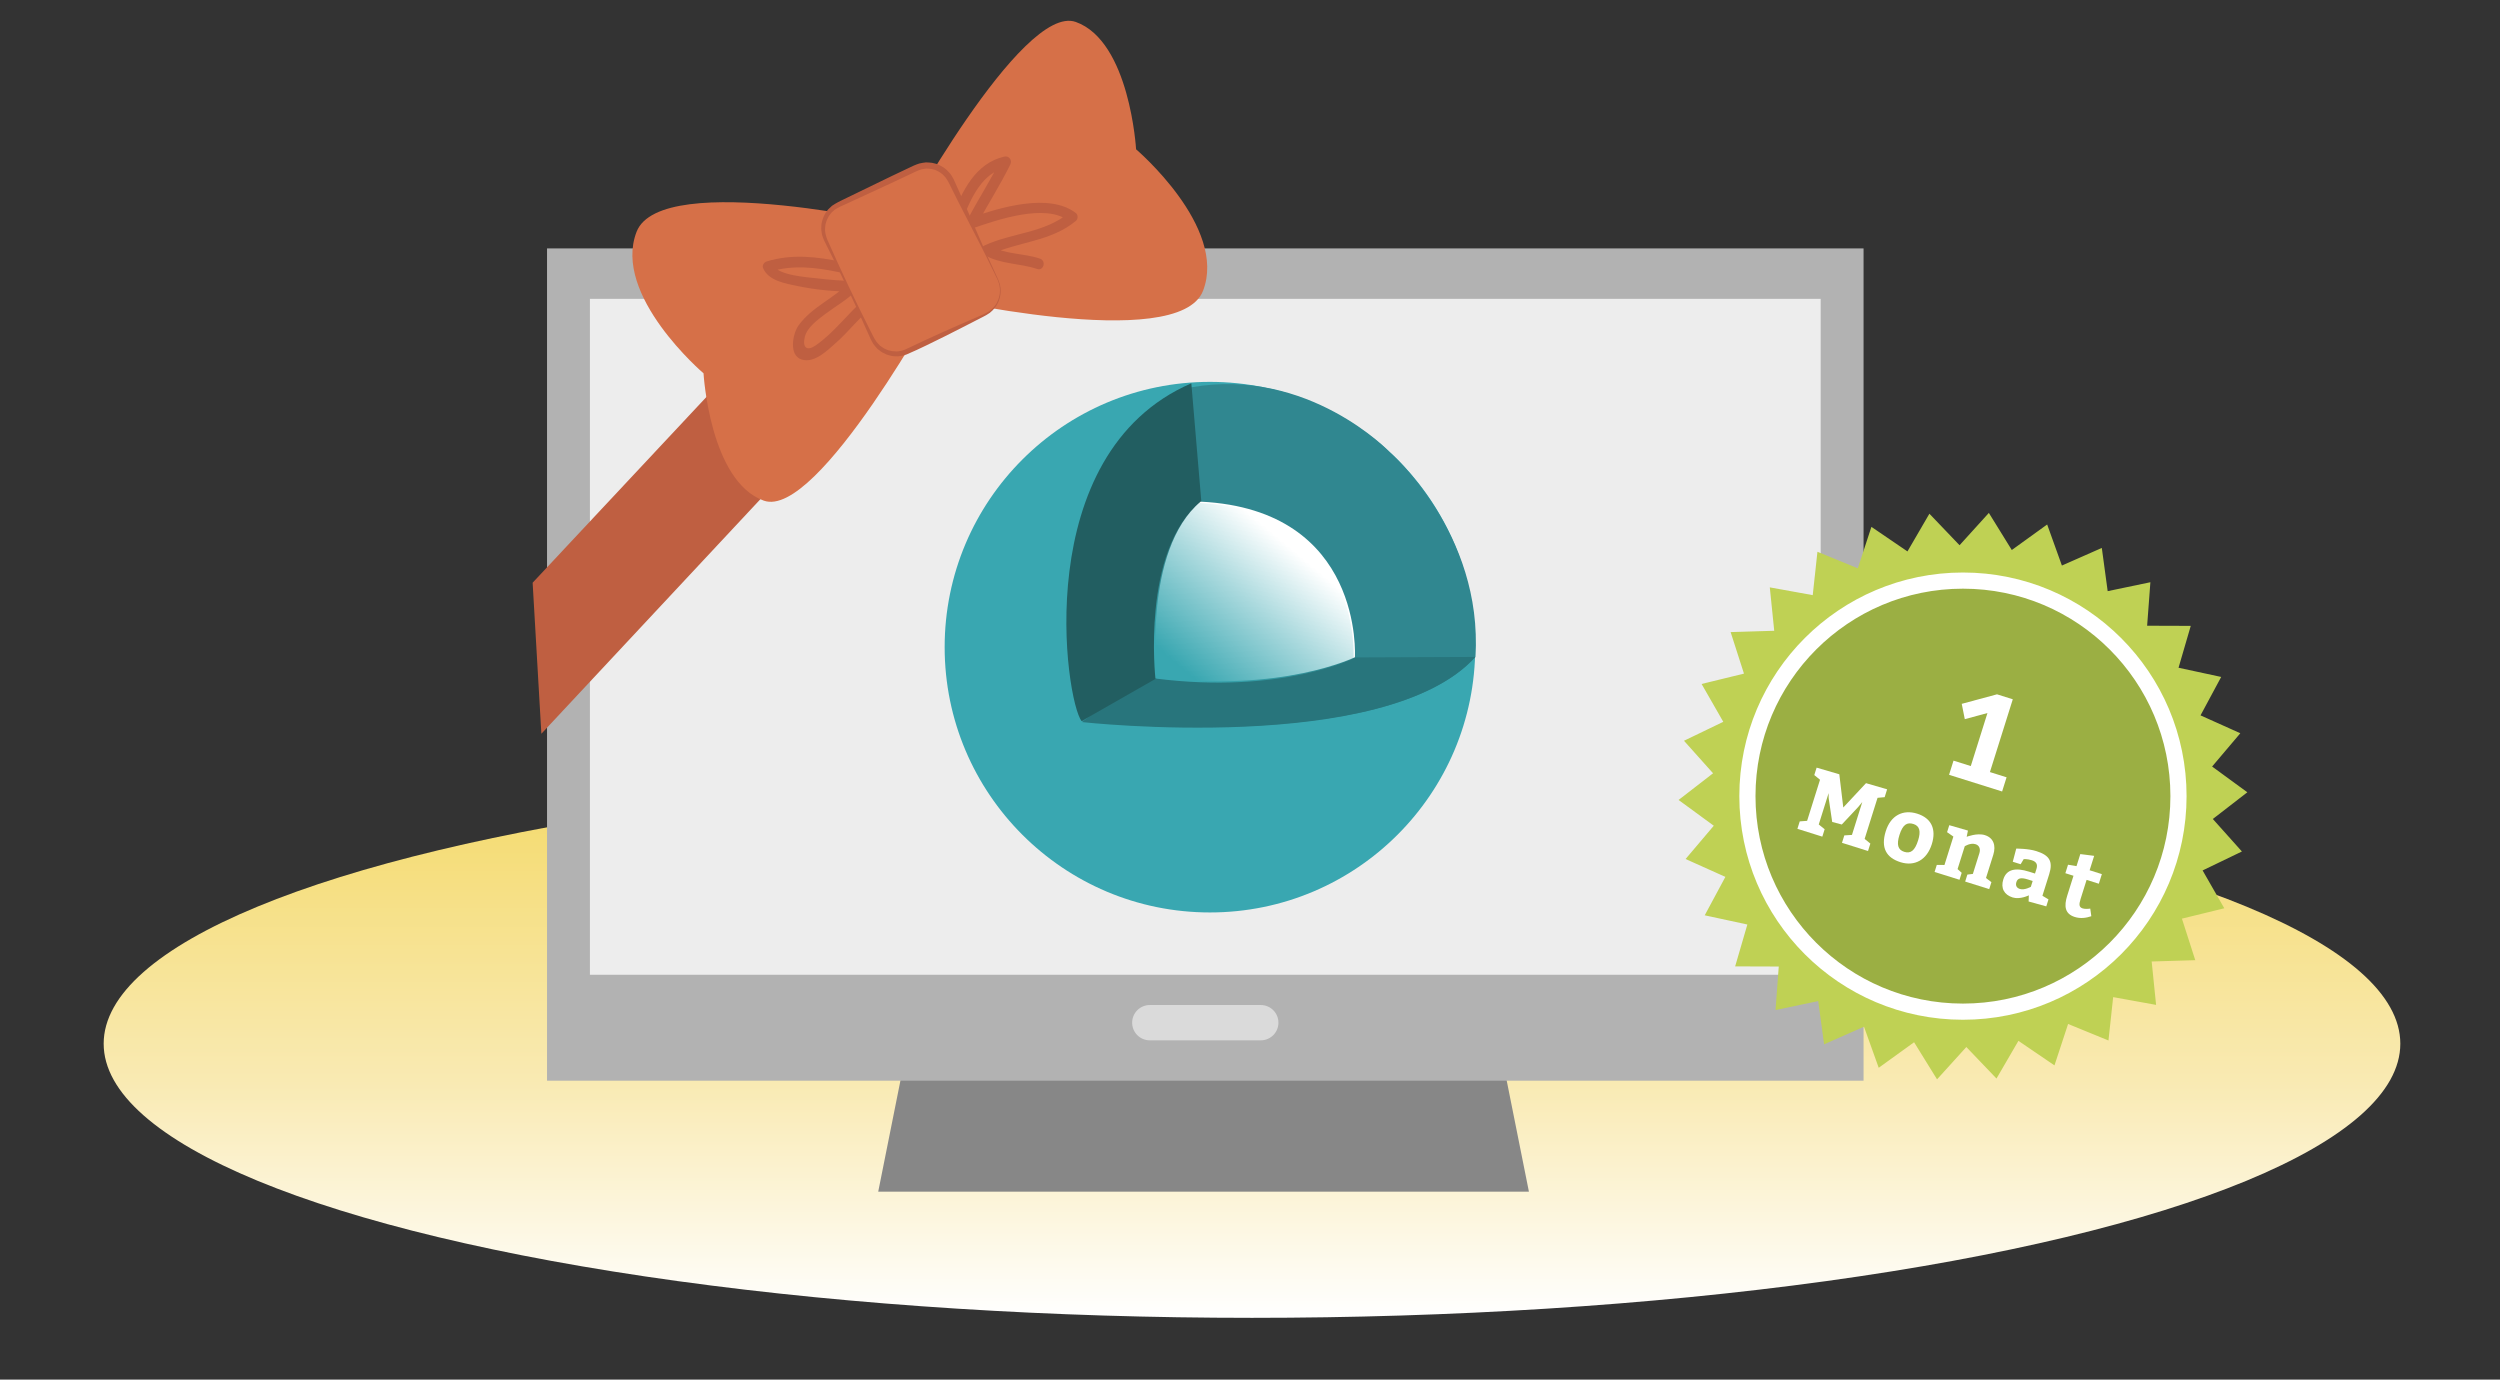<?xml version="1.0" encoding="utf-8"?>
<!-- Generator: Adobe Illustrator 17.0.1, SVG Export Plug-In . SVG Version: 6.00 Build 0)  -->
<!DOCTYPE svg PUBLIC "-//W3C//DTD SVG 1.1//EN" "http://www.w3.org/Graphics/SVG/1.1/DTD/svg11.dtd">
<svg version="1.1" id="Ebene_1" xmlns="http://www.w3.org/2000/svg" xmlns:xlink="http://www.w3.org/1999/xlink" x="0px" y="0px"
	 width="418px" height="230.667px" viewBox="0 0 418 230.667" enable-background="new 0 0 418 230.667" xml:space="preserve">
<rect x="0" y="0" width="418" height="230.667" fill="#333333" stroke="none"/>
<linearGradient id="SVGID_1_" gradientUnits="userSpaceOnUse" x1="209.333" y1="220.343" x2="209.333" y2="128.669">
	<stop  offset="0" style="stop-color:#FFFFFF"/>
	<stop  offset="0.427" style="stop-color:#F9EAB3"/>
	<stop  offset="1" style="stop-color:#F4D967"/>
</linearGradient>
<ellipse fill="url(#SVGID_1_)" cx="209.333" cy="174.506" rx="192" ry="45.837"/>
<g>
	<g>
		<polygon fill="#878787" points="255.635,199.246 146.838,199.246 153.586,165.51 248.887,165.51 		"/>
		<g>
			<rect x="91.464" y="41.534" fill="#B2B2B2" width="220.122" height="139.157"/>
			<rect x="98.632" y="49.967" fill="#EDEDED" width="205.784" height="113.013"/>
			<path fill="#DADADA" d="M213.754,170.992c0,1.63-1.322,2.952-2.952,2.952h-18.554c-1.63,0-2.952-1.322-2.952-2.952l0,0
				c0-1.63,1.322-2.952,2.952-2.952h18.554C212.432,168.041,213.754,169.362,213.754,170.992L213.754,170.992z"/>
		</g>
	</g>
	<g>
		<g>
			<circle fill="#39A7B1" cx="202.303" cy="108.205" r="44.357"/>
			<path fill="#308790" d="M180.848,120.563c0,0-5.781-43.468,18.343-55.807c19.566-3.446,33.175,10.835,33.175,10.835
				s15.629,13.455,14.325,34.247C231.683,126.402,180.848,120.563,180.848,120.563z"/>
			<path fill="#28757C" d="M180.903,120.73l18.01-13.674l21.567,2.89l26.211-0.108C231.683,126.402,180.903,120.73,180.903,120.73z"
				/>
			<path fill="#225E61" d="M180.848,120.563c-2.668-3.224-8.894-44.705,18.343-56.474l1.89,22.345l6.559,7.115l0.667,11.339
				L180.848,120.563z"/>
			<path fill="#FFFFFF" d="M193.41,113.226c0,0-2.335-21.233,7.337-29.349c27.348,1.334,25.791,26.014,25.791,26.014
				S214.31,115.894,193.41,113.226z"/>
			<linearGradient id="SVGID_2_" gradientUnits="userSpaceOnUse" x1="218.645" y1="90.714" x2="196.932" y2="116.59">
				<stop  offset="0.075" style="stop-color:#39A7B1;stop-opacity:0"/>
				<stop  offset="0.409" style="stop-color:#39A7B1;stop-opacity:0.43"/>
				<stop  offset="0.876" style="stop-color:#39A7B1"/>
			</linearGradient>
			<path fill="url(#SVGID_2_)" d="M193.187,113.448c0,0-2.335-21.233,7.337-29.349c27.348,1.334,25.791,26.014,25.791,26.014
				S214.087,116.116,193.187,113.448z"/>
		</g>
	</g>
</g>
<polygon fill="#BF5F41" points="90.517,122.684 89.056,97.431 145.332,37.283 169.571,38.02 "/>
<g>
	<path fill="#D67048" d="M157.427,48.823c0,0-20.675,38.117-29.717,34.886S117.63,62.417,117.63,62.417s-15.304-13.04-11.197-23.652
		s45.819-0.873,45.819-0.873L157.427,48.823z"/>
	<path fill="#D67048" d="M150.157,38.557c0,0,20.675-38.117,29.717-34.886c9.043,3.232,10.079,21.292,10.079,21.292
		s15.304,13.04,11.197,23.652s-45.819,0.873-45.819,0.873L150.157,38.557z"/>
	<g>
		<g>
			<path fill="#BF5F41" d="M140.825,43.796c-4.293-0.885-8.35-1.375-12.617-0.092c-0.426,0.128-0.814,0.643-0.627,1.104
				c0.874,2.154,3.804,2.612,5.812,3.028c3.001,0.622,6.165,0.932,9.229,0.916c-0.212-0.511-0.423-1.022-0.635-1.532
				c-2.59,2.726-6.226,4.071-8.47,7.193c-0.979,1.362-1.694,5.009,0.528,5.703c2.114,0.661,4.28-1.512,5.704-2.771
				c2.2-1.945,4.003-4.334,6.251-6.215c0.889-0.744-0.388-2.007-1.269-1.269c-2.958,2.475-5.176,5.716-8.393,7.919
				c-1.408,0.964-2.213,0.361-1.77-1.459c0.387-1.588,2.181-2.885,3.403-3.809c1.768-1.336,3.747-2.405,5.285-4.023
				c0.532-0.56,0.165-1.536-0.635-1.532c-2,0.01-3.999-0.18-5.984-0.414c-1.493-0.176-6.625-0.486-7.326-2.213
				c-0.209,0.368-0.418,0.736-0.627,1.104c3.979-1.196,7.659-0.733,11.662,0.092C141.477,45.76,141.958,44.03,140.825,43.796
				L140.825,43.796z"/>
		</g>
	</g>
	<g>
		<g>
			<path fill="#BF5F41" d="M160.947,36.665c1.459-3.647,3.243-7.767,7.444-8.755c-0.338-0.44-0.676-0.879-1.014-1.319
				c-1.723,3.508-3.846,6.789-5.681,10.237c-0.346,0.65,0.227,1.591,1.014,1.319c4.017-1.392,12.161-4.184,15.931-1.234
				c0-0.423,0-0.846,0-1.269c-3.981,3.327-9.499,3.279-14.071,5.415c-0.63,0.294-0.538,1.231,0,1.55
				c2.7,1.6,5.919,1.379,8.838,2.364c1.1,0.371,1.568-1.363,0.477-1.731c-2.747-0.927-5.873-0.68-8.409-2.183
				c0,0.517,0,1.033,0,1.55c4.802-2.244,10.227-2.18,14.434-5.696c0.344-0.287,0.363-0.986,0-1.269
				c-4.486-3.51-12.896-0.884-17.678,0.773c0.338,0.44,0.676,0.879,1.014,1.319c1.835-3.448,3.957-6.729,5.681-10.237
				c0.347-0.707-0.215-1.506-1.014-1.319c-4.87,1.145-6.989,5.736-8.698,10.009C158.785,37.264,160.522,37.726,160.947,36.665
				L160.947,36.665z"/>
		</g>
	</g>
	<g>
		<path fill="#D67048" d="M166.846,46.747c1.037,2.19,0.102,4.806-2.088,5.843l-13.03,6.168c-2.19,1.037-4.806,0.102-5.843-2.088
			l-7.844-16.571c-1.037-2.19-0.102-4.806,2.088-5.843l13.03-6.168c2.19-1.037,4.806-0.102,5.843,2.088L166.846,46.747z"/>
		<path fill="#BF5F41" d="M166.893,46.73c0,0,0.031,0.085,0.091,0.251c0.047,0.17,0.178,0.401,0.235,0.742
			c0.149,0.672,0.186,1.739-0.365,2.921c-0.268,0.591-0.736,1.161-1.349,1.658c-0.658,0.468-1.408,0.799-2.194,1.212
			c-1.581,0.801-3.349,1.738-5.304,2.704c-1.978,0.961-4.022,2.022-6.399,3.036c-0.299,0.099-0.569,0.225-0.953,0.258l-0.54,0.073
			c-0.178,0.012-0.35-0.013-0.526-0.019c-0.354,0-0.695-0.088-1.034-0.192c-0.35-0.068-0.653-0.267-0.974-0.416
			c-0.316-0.16-0.577-0.416-0.866-0.623c-0.235-0.268-0.495-0.522-0.693-0.819c-0.393-0.626-0.642-1.242-0.918-1.865
			c-1.092-2.499-2.277-5.053-3.492-7.644c-0.622-1.289-1.249-2.588-1.878-3.892c-0.649-1.305-1.301-2.615-1.953-3.924
			c-0.115-0.353-0.292-0.65-0.356-1.048c-0.074-0.395-0.147-0.795-0.105-1.181c-0.006-0.785,0.27-1.544,0.635-2.233
			c0.238-0.31,0.421-0.671,0.732-0.92l0.431-0.405l0.498-0.315c0.671-0.413,1.298-0.662,1.945-0.999
			c2.575-1.248,5.11-2.477,7.562-3.666c1.231-0.585,2.441-1.16,3.626-1.722c0.391-0.187,0.64-0.239,0.964-0.364
			c0.325-0.096,0.739-0.131,1.102-0.185c0.357,0.021,0.717,0.019,1.063,0.079c0.337,0.101,0.696,0.138,1.006,0.3
			c0.637,0.273,1.231,0.655,1.68,1.161c0.238,0.243,0.455,0.498,0.608,0.797c0.182,0.287,0.33,0.574,0.437,0.835
			c0.481,1.073,0.946,2.109,1.392,3.104c0.87,2.001,1.667,3.834,2.374,5.46c0.715,1.621,1.307,3.05,1.849,4.2
			c1.059,2.313,1.665,3.635,1.665,3.635L166.893,46.73z M166.801,46.768c0,0-0.639-1.306-1.756-3.591
			c-0.546-1.149-1.276-2.512-2.076-4.093c-0.809-1.577-1.722-3.356-2.718-5.297c-0.487-0.976-0.994-1.992-1.518-3.044
			c-0.125-0.28-0.273-0.506-0.41-0.725c-0.119-0.24-0.296-0.438-0.487-0.629c-0.355-0.401-0.831-0.697-1.336-0.911
			c-0.244-0.133-0.532-0.147-0.797-0.234c-0.274-0.046-0.559-0.036-0.839-0.059c-0.267,0.057-0.507,0.048-0.802,0.132
			c-0.28,0.109-0.669,0.221-0.864,0.33c-1.186,0.56-2.398,1.132-3.63,1.713c-2.474,1.143-5.031,2.325-7.628,3.526
			c-0.631,0.304-1.352,0.577-1.914,0.908l-0.425,0.247l-0.367,0.328c-0.272,0.195-0.424,0.499-0.639,0.751
			c-0.328,0.568-0.603,1.201-0.625,1.878c-0.088,0.67,0.073,1.295,0.33,2.009c0.592,1.318,1.184,2.635,1.774,3.948
			c0.61,1.313,1.217,2.621,1.82,3.919c1.234,2.582,2.459,5.118,3.699,7.546c0.304,0.61,0.606,1.231,0.953,1.725
			c0.183,0.249,0.42,0.453,0.627,0.674c0.26,0.161,0.486,0.371,0.762,0.492c0.28,0.108,0.537,0.272,0.836,0.309
			c0.287,0.075,0.573,0.132,0.866,0.121c0.144,0.002,0.292,0.025,0.43,0.012l0.402-0.061c0.255-0.003,0.564-0.142,0.856-0.245
			c1.069-0.453,2.197-1.062,3.255-1.527c1.07-0.487,2.103-0.958,3.095-1.411c1.986-0.9,3.831-1.673,5.453-2.388
			c0.807-0.361,1.597-0.66,2.217-1.049c0.297-0.215,0.576-0.449,0.806-0.699c0.195-0.28,0.437-0.516,0.548-0.811
			c0.581-1.114,0.552-2.17,0.415-2.81c-0.05-0.331-0.181-0.571-0.226-0.739c-0.058-0.166-0.088-0.252-0.088-0.252L166.801,46.768z"
			/>
	</g>
</g>
<g>
	<polygon fill="#BFD154" stroke="#BFD154" stroke-width="2.703" stroke-miterlimit="10" points="351.385,172.038 344.954,169.405 
		342.785,176.006 337.042,172.094 333.548,178.1 328.745,173.079 324.078,178.228 320.423,172.318 314.788,176.385 312.442,169.844 
		306.085,172.649 305.149,165.764 298.348,167.186 298.865,160.257 291.916,160.234 293.862,153.564 287.07,152.097 
		290.361,145.976 284.022,143.129 288.513,137.827 282.905,133.724 288.4,129.472 283.767,124.293 290.027,121.275 286.572,115.246 
		293.322,113.597 291.197,106.981 298.142,106.771 297.438,99.857 304.276,101.096 305.025,94.188 311.456,96.821 313.624,90.219 
		319.367,94.131 322.861,88.125 327.665,93.146 332.331,87.997 335.986,93.907 341.621,89.841 343.968,96.381 350.325,93.576 
		351.26,100.461 358.062,99.039 357.545,105.968 364.494,105.991 362.547,112.662 369.34,114.128 366.049,120.249 372.388,123.096 
		367.896,128.398 373.505,132.501 368.009,136.753 372.642,141.932 366.382,144.95 369.837,150.979 363.087,152.629 
		365.213,159.244 358.267,159.454 358.971,166.368 352.133,165.129 	"/>
	<circle fill="#9BAF43" stroke="#FFFFFF" stroke-width="2.703" stroke-miterlimit="10" cx="328.205" cy="133.113" r="36.038"/>
	<g>
		<path fill="#FFFFFF" d="M326.628,127.177l2.888,0.908l2.788-8.869l-3.791,1.029l-0.51-2.563l5.896-1.592l2.64,0.83l-3.825,12.17
			l2.785,0.875l-0.746,2.371l-8.87-2.787L326.628,127.177z"/>
		<path fill="#FFFFFF" d="M300.914,137.337l1.235-0.094l2.158-6.869l-0.958-0.783l0.39-1.242l3.794,1.111l0.663,5.555l3.801-4.07
			l3.53,1.029l-0.413,1.314l-1.189,0.107l-2.16,6.869l0.959,0.783l-0.391,1.242l-4.355-1.369l0.391-1.242l1.277-0.08l1.728-5.496
			l-0.697,0.842l-2.731,2.914l-1.602-0.422l-0.592-3.992l-0.01-0.838l-1.648,5.246l0.987,0.793l-0.391,1.242l-4.165-1.309
			L300.914,137.337z"/>
		<path fill="#FFFFFF" d="M322.999,141.146c-0.826,2.631-2.867,3.758-5.234,3.014c-2.383-0.75-3.336-2.414-2.464-5.191
			c0.827-2.631,2.874-3.674,5.256-2.924C322.924,136.788,323.79,138.632,322.999,141.146z M317.59,139.607
			c-0.505,1.607-0.268,2.484,0.8,2.82c1.051,0.33,1.77-0.166,2.32-1.92c0.469-1.49,0.275-2.402-0.777-2.734
			C318.865,137.439,318.141,137.853,317.59,139.607z"/>
		<path fill="#FFFFFF" d="M328.829,139.913c0,0,1.742-0.689,3.043-0.281c1.417,0.445,1.904,1.707,1.403,3.301l-1.218,3.873
			l0.908,0.688l-0.367,1.168l-4.02-1.264l0.368-1.168l0.919-0.113l1.094-3.479c0.211-0.672-0.014-1.289-0.627-1.482
			c-0.906-0.285-1.826,0.342-1.826,0.342l-1.199,3.814l0.689,0.619l-0.367,1.168l-4.166-1.309l0.368-1.17l1.284,0.002l1.492-4.75
			l-1.054-0.732l0.368-1.17l3.12,0.902L328.829,139.913z"/>
		<path fill="#FFFFFF" d="M339.221,149.699c0,0-1.47,0.744-2.711,0.354c-1.418-0.445-2.019-1.549-1.559-3.012
			c0.541-1.725,2.059-2.004,4.279-1.305l1.023,0.32l0.252-0.803c0.234-0.744-0.059-1.189-0.79-1.42
			c-0.745-0.234-1.354-0.186-1.354-0.186l-0.508,0.852l-1.316-0.414l0.578-2.195c0,0,1.951-0.027,3.355,0.414
			c2.221,0.697,2.825,1.738,2.158,3.857l-1.135,3.611l1.014,0.607l-0.367,1.168l-2.955-0.816L339.221,149.699z M339.03,147.038
			c-1.14-0.359-1.685-0.209-1.891,0.449c-0.175,0.555,0.031,0.975,0.587,1.148c0.773,0.242,1.829-0.357,1.829-0.357l0.308-0.979
			L339.03,147.038z"/>
		<path fill="#FFFFFF" d="M349.668,153.191c-0.882,0.303-1.819,0.426-2.769,0.127c-1.682-0.529-1.797-1.85-1.269-3.531l1.057-3.359
			l-1.358-0.428l0.445-1.418l1.419,0.236l0.634-2.016l2.316,0.295l-0.758,2.41l2.046,0.645l-0.505,1.607l-2.047-0.643l-1.011,3.215
			c-0.294,0.934-0.252,1.365,0.362,1.559c0.394,0.123,1.037,0.068,1.26,0.025L349.668,153.191z"/>
	</g>
</g>
</svg>
